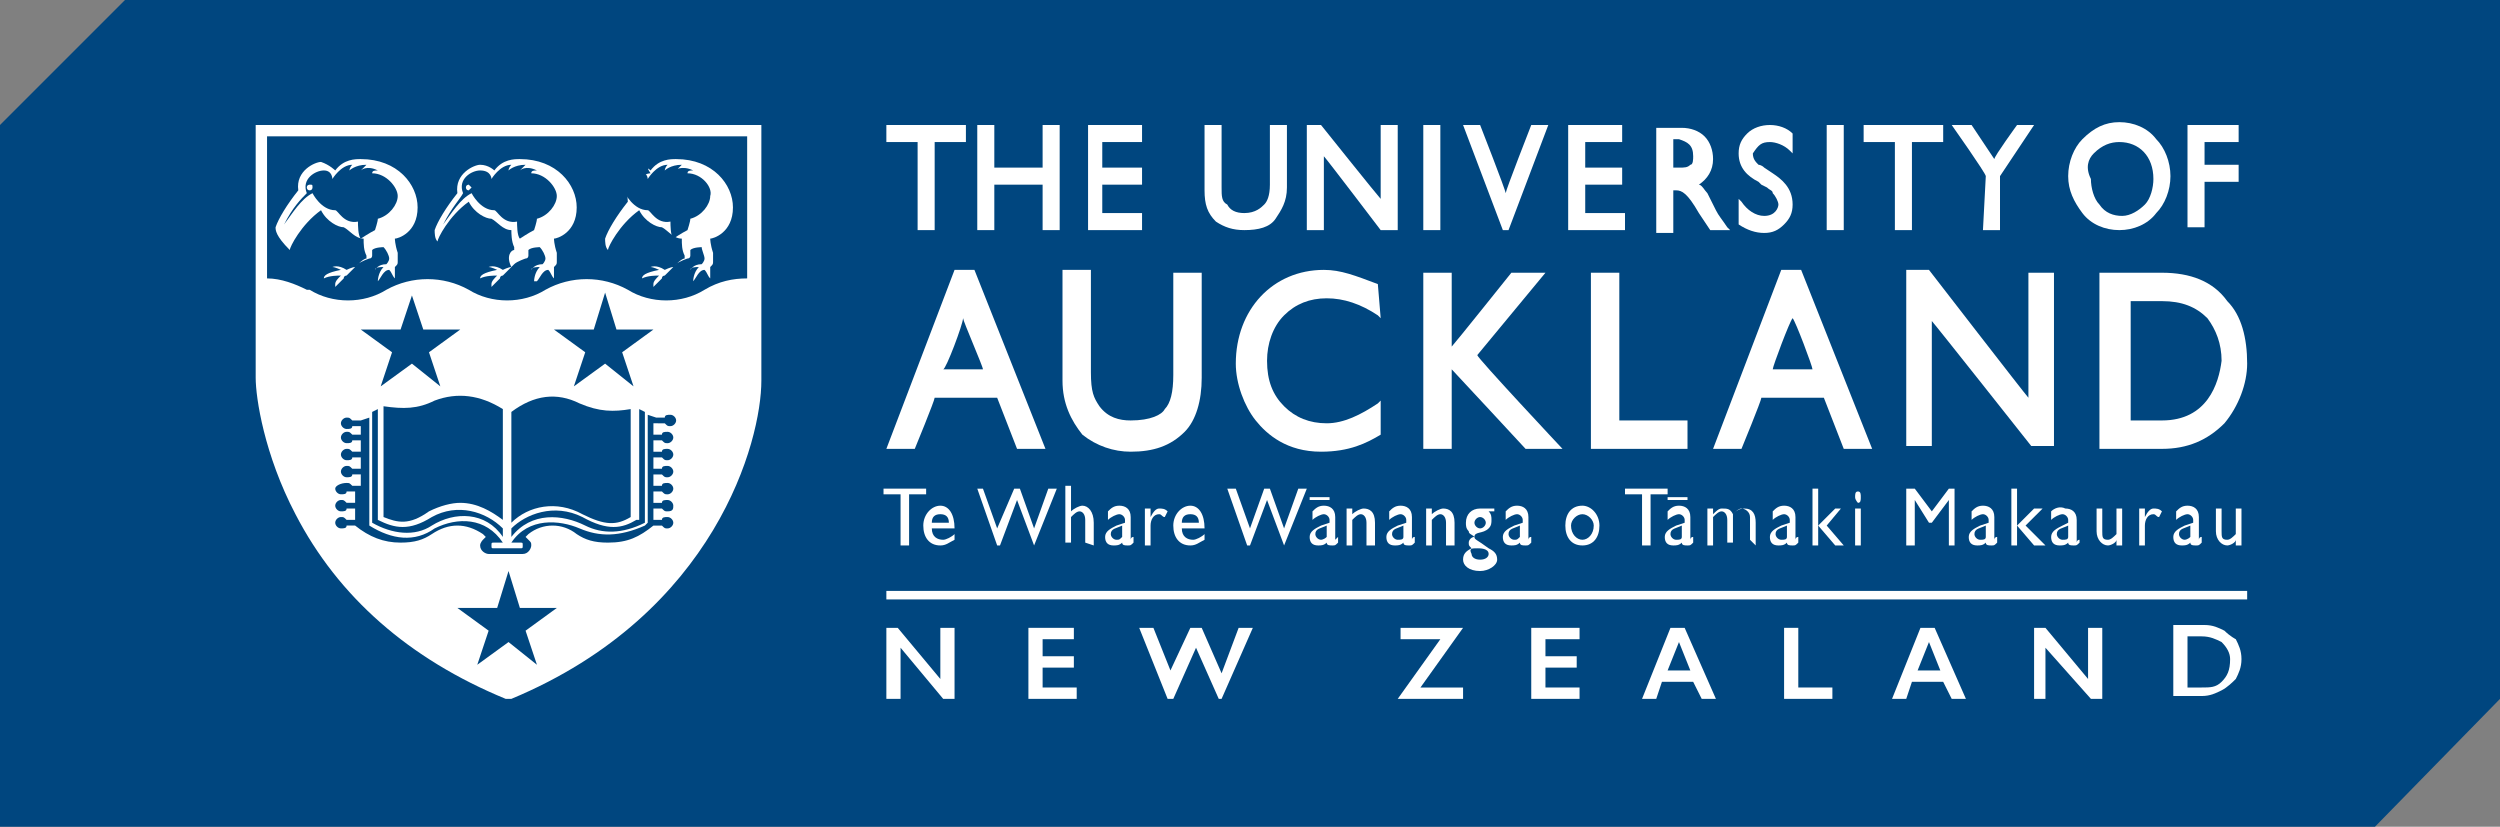 <?xml version="1.0" encoding="utf-8"?>
<!-- Generator: Adobe Illustrator 19.0.0, SVG Export Plug-In . SVG Version: 6.00 Build 0)  -->
<svg version="1.1" id="Layer_1" xmlns="http://www.w3.org/2000/svg" xmlns:xlink="http://www.w3.org/1999/xlink" x="0px" y="0px"
	 viewBox="0 0 88 29.1" style="enable-background:new 0 0 88 29.1;" xml:space="preserve">
<rect x="0" y="0" width="88" height="29.1" fill="#808080" stroke="none"/>
<style type="text/css">
	.st0{fill:#00467F;}
	.st1{fill:#FFFFFF;}
</style>
<g id="XMLID_107_">
	<polygon id="XMLID_402_" class="st0" points="0,4.4 4.4,0 88,0 88,24.6 83.6,29.1 0,29.1 	"/>
	<polygon id="XMLID_401_" class="st1" points="31.7,19.2 32,19.2 32,17.4 32.6,17.4 32.6,17.2 31.1,17.2 31.1,17.4 31.7,17.4 	"/>
	<path id="XMLID_540_" class="st1" d="M33.1,17.8c-0.3,0-0.6,0.3-0.6,0.7c0,0.4,0.2,0.7,0.6,0.7c0.2,0,0.3-0.1,0.5-0.2v-0.2
		c-0.1,0.1-0.3,0.2-0.4,0.2c-0.2,0-0.4-0.1-0.4-0.4h0.8C33.6,18.1,33.4,17.8,33.1,17.8z M32.8,18.4c0-0.2,0.1-0.3,0.3-0.3
		c0.2,0,0.3,0.1,0.3,0.3H32.8z"/>
	<polygon id="XMLID_398_" class="st1" points="35.9,17.2 35.7,17.2 35.1,18.6 34.6,17.2 34.4,17.2 35.1,19.2 35.2,19.2 35.8,17.6 
		36.4,19.2 36.4,19.2 37.2,17.2 36.9,17.2 36.4,18.6 	"/>
	<path id="XMLID_397_" class="st1" d="M38.5,19.2v-0.8c0-0.4-0.2-0.6-0.4-0.6c-0.1,0-0.3,0.1-0.4,0.2l0,0v-0.9h-0.2v2h0.2v-0.9
		c0.1-0.1,0.2-0.2,0.3-0.2c0.1,0,0.2,0.1,0.2,0.3v0.8L38.5,19.2L38.5,19.2z"/>
	<path id="XMLID_535_" class="st1" d="M39.3,18.5c-0.2,0.1-0.4,0.2-0.4,0.4c0,0.2,0.1,0.3,0.3,0.3c0.1,0,0.2,0,0.3-0.1
		c0,0.1,0.1,0.1,0.2,0.1c0.1,0,0.1,0,0.2-0.1v-0.2c-0.1,0-0.1,0.1-0.1,0.1c0,0,0,0,0-0.1v-0.7c0-0.3-0.2-0.4-0.4-0.4
		c-0.2,0-0.3,0.1-0.4,0.2v0.3c0.1-0.1,0.3-0.2,0.4-0.2c0.1,0,0.2,0.1,0.2,0.2v0.1L39.3,18.5z M39.5,18.9C39.4,19,39.4,19,39.3,19
		c-0.1,0-0.2-0.1-0.2-0.2c0-0.2,0.2-0.2,0.4-0.3L39.5,18.9L39.5,18.9L39.5,18.9z"/>
	<path id="XMLID_394_" class="st1" d="M40.3,17.9v1.3h0.2v-0.7c0-0.2,0.1-0.4,0.3-0.4c0.1,0,0.1,0.1,0.2,0.1l0.1-0.2
		c-0.1-0.1-0.2-0.1-0.3-0.1s-0.2,0.1-0.3,0.3l0,0v-0.3L40.3,17.9L40.3,17.9L40.3,17.9z"/>
	<path id="XMLID_531_" class="st1" d="M41.9,17.8c-0.3,0-0.6,0.3-0.6,0.7c0,0.4,0.2,0.7,0.6,0.7c0.2,0,0.3-0.1,0.5-0.2v-0.2
		C42.3,18.9,42.1,19,42,19c-0.2,0-0.4-0.1-0.4-0.4h0.8C42.4,18.1,42.2,17.8,41.9,17.8z M41.6,18.4c0-0.2,0.1-0.3,0.3-0.3
		c0.2,0,0.3,0.1,0.3,0.3H41.6z"/>
	<polygon id="XMLID_391_" class="st1" points="44.7,17.2 44.5,17.2 44,18.6 43.5,17.2 43.2,17.2 43.9,19.2 44,19.2 44.6,17.6 
		45.2,19.2 45.2,19.2 46,17.2 45.7,17.2 45.2,18.6 	"/>
	<path id="XMLID_527_" class="st1" d="M46.5,18.5c-0.2,0.1-0.4,0.2-0.4,0.4c0,0.2,0.1,0.3,0.3,0.3c0.1,0,0.2,0,0.3-0.1
		c0,0.1,0.1,0.1,0.2,0.1c0.1,0,0.1,0,0.2-0.1v-0.2C47,19,47,19,47,19c0,0,0,0,0-0.1v-0.7c0-0.3-0.2-0.4-0.4-0.4
		c-0.2,0-0.3,0.1-0.4,0.2v0.3c0.1-0.1,0.3-0.2,0.4-0.2c0.1,0,0.2,0.1,0.2,0.2v0.1L46.5,18.5z M46.7,18.9C46.6,19,46.5,19,46.5,19
		c-0.1,0-0.2-0.1-0.2-0.2c0-0.2,0.2-0.2,0.4-0.3L46.7,18.9L46.7,18.9L46.7,18.9z"/>
	<path id="XMLID_388_" class="st1" d="M48.4,19.2v-0.8c0-0.4-0.2-0.5-0.4-0.5c-0.1,0-0.3,0.1-0.4,0.2l0,0v-0.2h-0.2v1.3h0.2v-0.9
		c0.1-0.1,0.2-0.2,0.3-0.2c0.1,0,0.2,0.1,0.2,0.3v0.8L48.4,19.2L48.4,19.2z"/>
	<path id="XMLID_523_" class="st1" d="M49.2,18.5c-0.2,0.1-0.4,0.2-0.4,0.4c0,0.2,0.1,0.3,0.3,0.3c0.1,0,0.2,0,0.3-0.1
		c0,0.1,0.1,0.1,0.2,0.1c0.1,0,0.1,0,0.2-0.1v-0.2c-0.1,0-0.1,0.1-0.1,0.1c0,0,0,0,0-0.1v-0.7c0-0.3-0.2-0.4-0.4-0.4
		c-0.2,0-0.3,0.1-0.4,0.2v0.3c0.1-0.1,0.3-0.2,0.4-0.2c0.1,0,0.2,0.1,0.2,0.2v0.1L49.2,18.5z M49.4,18.9C49.4,19,49.3,19,49.2,19
		c-0.1,0-0.2-0.1-0.2-0.2c0-0.2,0.2-0.2,0.4-0.3L49.4,18.9L49.4,18.9L49.4,18.9z"/>
	<path id="XMLID_385_" class="st1" d="M51.2,19.2v-0.8c0-0.4-0.2-0.5-0.4-0.5c-0.1,0-0.3,0.1-0.4,0.2l0,0v-0.2h-0.2v1.3h0.2v-0.9
		c0.1-0.1,0.2-0.2,0.3-0.2c0.1,0,0.2,0.1,0.2,0.3v0.8L51.2,19.2L51.2,19.2z"/>
	<path id="XMLID_518_" class="st1" d="M52.6,17.9h-0.5c-0.3,0-0.5,0.2-0.5,0.5c0,0.1,0,0.2,0.1,0.3c0,0.1,0.1,0.1,0.2,0.2l0,0
		c-0.1,0-0.2,0.1-0.2,0.2c0,0.1,0,0.1,0.1,0.2c-0.2,0.1-0.3,0.2-0.3,0.4c0,0.2,0.2,0.4,0.6,0.4c0.3,0,0.6-0.2,0.6-0.4
		c0-0.2-0.1-0.3-0.3-0.4C52,19,51.9,19,51.9,18.9c0-0.2,0.3-0.1,0.5-0.3c0.1-0.1,0.1-0.2,0.1-0.3c0-0.1,0-0.2-0.1-0.3h0.2L52.6,17.9
		L52.6,17.9L52.6,17.9z M52,19.3c0.1,0,0.4,0,0.4,0.2c0,0.1-0.1,0.2-0.3,0.2c-0.2,0-0.3-0.1-0.3-0.2C51.7,19.3,51.8,19.3,52,19.3z
		 M52.1,18.6c-0.1,0-0.2-0.1-0.2-0.2c0-0.1,0.1-0.2,0.2-0.2c0.1,0,0.2,0.1,0.2,0.2S52.2,18.6,52.1,18.6z"/>
	<path id="XMLID_515_" class="st1" d="M53.3,18.5c-0.2,0.1-0.4,0.2-0.4,0.4c0,0.2,0.1,0.3,0.3,0.3c0.1,0,0.2,0,0.3-0.1
		c0,0.1,0.1,0.1,0.2,0.1c0.1,0,0.1,0,0.2-0.1v-0.2c-0.1,0-0.1,0.1-0.1,0.1c0,0,0,0,0-0.1v-0.7c0-0.3-0.2-0.4-0.4-0.4
		c-0.2,0-0.3,0.1-0.4,0.2v0.3c0.1-0.1,0.3-0.2,0.4-0.2c0.1,0,0.2,0.1,0.2,0.2v0.1L53.3,18.5z M53.5,18.9C53.4,19,53.4,19,53.3,19
		c-0.1,0-0.2-0.1-0.2-0.2c0-0.2,0.2-0.2,0.4-0.3L53.5,18.9L53.5,18.9L53.5,18.9z"/>
	<path id="XMLID_512_" class="st1" d="M55.7,19.2c0.4,0,0.6-0.3,0.6-0.7c0-0.4-0.3-0.7-0.6-0.7c-0.4,0-0.6,0.3-0.6,0.7
		C55.1,18.9,55.3,19.2,55.7,19.2z M55.7,18.1c0.2,0,0.4,0.2,0.4,0.4c0,0.3-0.2,0.5-0.4,0.5s-0.4-0.2-0.4-0.5
		C55.3,18.3,55.5,18.1,55.7,18.1z"/>
	<polygon id="XMLID_377_" class="st1" points="58.1,19.2 58.1,17.4 58.7,17.4 58.7,17.2 57.2,17.2 57.2,17.4 57.8,17.4 57.8,19.2 	
		"/>
	<path id="XMLID_508_" class="st1" d="M59,18.5c-0.2,0.1-0.4,0.2-0.4,0.4c0,0.2,0.1,0.3,0.3,0.3c0.1,0,0.2,0,0.3-0.1
		c0,0.1,0.1,0.1,0.2,0.1c0.1,0,0.1,0,0.2-0.1v-0.2c-0.1,0-0.1,0.1-0.1,0.1c0,0,0,0,0-0.1v-0.7c0-0.3-0.2-0.4-0.4-0.4
		c-0.2,0-0.3,0.1-0.4,0.2v0.3c0.1-0.1,0.3-0.2,0.4-0.2c0.1,0,0.2,0.1,0.2,0.2v0.1L59,18.5z M59.2,18.9C59.2,19,59.1,19,59,19
		c-0.1,0-0.2-0.1-0.2-0.2c0-0.2,0.2-0.2,0.4-0.3L59.2,18.9L59.2,18.9L59.2,18.9z"/>
	<path id="XMLID_374_" class="st1" d="M61.8,19.2v-0.8c0-0.3-0.1-0.5-0.4-0.5c-0.2,0-0.3,0.1-0.4,0.2c-0.1-0.2-0.2-0.2-0.4-0.2
		c-0.1,0-0.2,0.1-0.3,0.2v-0.2h-0.2v1.3h0.2v-1c0.1-0.1,0.2-0.2,0.3-0.2c0.1,0,0.2,0.1,0.2,0.3v0.8h0.2v-1c0.1-0.1,0.2-0.2,0.3-0.2
		c0.1,0,0.3,0.1,0.3,0.3v0.8L61.8,19.2L61.8,19.2z"/>
	<path id="XMLID_504_" class="st1" d="M62.7,18.5c-0.2,0.1-0.4,0.2-0.4,0.4c0,0.2,0.1,0.3,0.3,0.3c0.1,0,0.2,0,0.3-0.1
		c0,0.1,0.1,0.1,0.2,0.1c0.1,0,0.1,0,0.2-0.1v-0.2c-0.1,0-0.1,0.1-0.1,0.1c0,0,0,0,0-0.1v-0.7c0-0.3-0.2-0.4-0.4-0.4
		c-0.2,0-0.3,0.1-0.4,0.2v0.3c0.1-0.1,0.3-0.2,0.4-0.2c0.1,0,0.2,0.1,0.2,0.2v0.1L62.7,18.5z M62.9,18.9C62.9,19,62.8,19,62.7,19
		c-0.1,0-0.2-0.1-0.2-0.2c0-0.2,0.2-0.2,0.4-0.3L62.9,18.9L62.9,18.9L62.9,18.9z"/>
	<polygon id="XMLID_371_" class="st1" points="64.6,17.9 64,18.5 64.6,19.2 64.9,19.2 64.3,18.5 64.8,17.9 	"/>
	<rect id="XMLID_370_" x="63.8" y="17.2" class="st1" width="0.2" height="2"/>
	<path id="XMLID_369_" class="st1" d="M65.4,17.3c-0.1,0-0.1,0.1-0.1,0.2s0.1,0.2,0.1,0.2c0.1,0,0.1-0.1,0.1-0.2
		C65.5,17.4,65.5,17.3,65.4,17.3z"/>
	<rect id="XMLID_368_" x="65.3" y="17.9" class="st1" width="0.2" height="1.3"/>
	<polygon id="XMLID_367_" class="st1" points="68.8,19.2 68.8,17.2 68.6,17.2 68,18 67.4,17.2 67.1,17.2 67.1,19.2 67.4,19.2 
		67.4,17.6 67.4,17.6 67.9,18.4 68,18.4 68.6,17.6 68.6,17.6 68.6,19.2 	"/>
	<path id="XMLID_496_" class="st1" d="M69.7,18.5c-0.2,0.1-0.4,0.2-0.4,0.4c0,0.2,0.1,0.3,0.3,0.3c0.1,0,0.2,0,0.3-0.1
		c0,0.1,0.1,0.1,0.2,0.1c0.1,0,0.1,0,0.2-0.1v-0.2c-0.1,0-0.1,0.1-0.1,0.1c0,0,0,0,0-0.1v-0.7c0-0.3-0.2-0.4-0.4-0.4
		c-0.2,0-0.3,0.1-0.4,0.2v0.3c0.1-0.1,0.3-0.2,0.4-0.2c0.1,0,0.2,0.1,0.2,0.2v0.1L69.7,18.5z M69.9,18.9C69.9,19,69.8,19,69.7,19
		c-0.1,0-0.2-0.1-0.2-0.2c0-0.2,0.2-0.2,0.4-0.3L69.9,18.9L69.9,18.9L69.9,18.9z"/>
	<polygon id="XMLID_364_" class="st1" points="71.6,17.9 71,18.5 71.6,19.2 72,19.2 71.3,18.5 71.9,17.9 	"/>
	<rect id="XMLID_363_" x="70.8" y="17.2" class="st1" width="0.2" height="2"/>
	<path id="XMLID_491_" class="st1" d="M72.2,18v0.3c0.1-0.1,0.3-0.2,0.4-0.2c0.1,0,0.2,0.1,0.2,0.2v0.1l-0.2,0.1
		c-0.2,0.1-0.4,0.2-0.4,0.4c0,0.2,0.1,0.3,0.3,0.3c0.1,0,0.2,0,0.3-0.1c0,0.1,0.1,0.1,0.2,0.1c0.1,0,0.1,0,0.2-0.1V19
		c-0.1,0-0.1,0.1-0.1,0.1c0,0,0,0,0-0.1v-0.7c0-0.3-0.2-0.4-0.4-0.4C72.5,17.8,72.3,17.9,72.2,18z M72.8,18.9
		C72.8,19,72.7,19,72.6,19c-0.1,0-0.2-0.1-0.2-0.2c0-0.2,0.2-0.2,0.4-0.3L72.8,18.9L72.8,18.9L72.8,18.9z"/>
	<path id="XMLID_360_" class="st1" d="M74.7,19.2v-1.3h-0.2v0.9c-0.1,0.1-0.2,0.2-0.3,0.2c-0.2,0-0.2-0.1-0.2-0.3v-0.8h-0.2v0.8
		c0,0.3,0.2,0.5,0.4,0.5c0.1,0,0.3-0.1,0.3-0.2v0.2L74.7,19.2L74.7,19.2L74.7,19.2z"/>
	<path id="XMLID_359_" class="st1" d="M75.3,17.9v1.3h0.2v-0.7c0-0.2,0.1-0.4,0.3-0.4c0.1,0,0.1,0.1,0.2,0.1l0.1-0.2
		c-0.1-0.1-0.2-0.1-0.3-0.1c-0.1,0-0.2,0.1-0.3,0.3l0,0v-0.3L75.3,17.9L75.3,17.9L75.3,17.9z"/>
	<path id="XMLID_486_" class="st1" d="M76.9,18.5c-0.2,0.1-0.4,0.2-0.4,0.4c0,0.2,0.1,0.3,0.3,0.3c0.1,0,0.2,0,0.3-0.1
		c0,0.1,0.1,0.1,0.2,0.1c0.1,0,0.1,0,0.2-0.1v-0.2c-0.1,0-0.1,0.1-0.1,0.1c0,0,0,0,0-0.1v-0.7c0-0.3-0.2-0.4-0.4-0.4
		c-0.2,0-0.3,0.1-0.4,0.2v0.3c0.1-0.1,0.3-0.2,0.4-0.2c0.1,0,0.2,0.1,0.2,0.2v0.1L76.9,18.5z M77.1,18.9C77,19,76.9,19,76.9,19
		c-0.1,0-0.2-0.1-0.2-0.2c0-0.2,0.2-0.2,0.4-0.3L77.1,18.9L77.1,18.9L77.1,18.9z"/>
	<path id="XMLID_356_" class="st1" d="M78.9,19.2v-1.3h-0.2v0.9c-0.1,0.1-0.2,0.2-0.3,0.2c-0.2,0-0.2-0.1-0.2-0.3v-0.8h-0.2v0.8
		c0,0.3,0.2,0.5,0.4,0.5c0.1,0,0.3-0.1,0.3-0.2v0.2L78.9,19.2L78.9,19.2z"/>
	<rect id="XMLID_355_" x="46.1" y="17.5" class="st1" width="0.7" height="0.1"/>
	<rect id="XMLID_354_" x="58.7" y="17.5" class="st1" width="0.7" height="0.1"/>
	<polygon id="XMLID_353_" class="st1" points="40.2,7.5 38.8,7.5 38.8,6.5 40.2,6.5 40.2,5.9 38.8,5.9 38.8,5 40.2,5 40.2,4.4 
		38.3,4.4 38.3,8.1 40.2,8.1 	"/>
	<polygon id="XMLID_352_" class="st1" points="57.1,5 57.1,4.4 55.2,4.4 55.2,8.1 57.2,8.1 57.2,7.5 55.8,7.5 55.8,6.5 57.1,6.5 
		57.1,5.9 55.8,5.9 55.8,5 	"/>
	<polygon id="XMLID_351_" class="st1" points="35,6.5 36.7,6.5 36.7,8.1 37.3,8.1 37.3,4.4 36.7,4.4 36.7,5.9 35,5.9 35,4.4 
		34.4,4.4 34.4,8.1 35,8.1 	"/>
	<path id="XMLID_350_" class="st1" d="M43.8,8.1c0.5,0,0.9-0.1,1.1-0.4c0.2-0.3,0.4-0.6,0.4-1.1V4.4h-0.6v2.1c0,0.4-0.1,0.6-0.2,0.7
		c-0.1,0.1-0.3,0.3-0.7,0.3c-0.3,0-0.5-0.1-0.6-0.3C43,7.1,43,6.9,43,6.6V4.4h-0.6v2.3c0,0.5,0.1,0.8,0.4,1.1
		C43.1,8,43.4,8.1,43.8,8.1z"/>
	<path id="XMLID_349_" class="st1" d="M49.2,8.1V4.4h-0.6c0,0,0,2.5,0,2.6c-0.1-0.1-2.1-2.6-2.1-2.6h-0.5v3.7h0.6c0,0,0-2.5,0-2.6
		c0.1,0.1,2,2.6,2,2.6L49.2,8.1L49.2,8.1z"/>
	<path id="XMLID_348_" class="st1" d="M54.5,4.4h-0.6c0,0-0.9,2.3-0.9,2.4c0-0.1-0.9-2.4-0.9-2.4h-0.6l1.4,3.7h0.2L54.5,4.4z"/>
	<path id="XMLID_474_" class="st1" d="M60.2,8.1h0.7l-0.1-0.1c-0.2-0.3-0.3-0.4-0.4-0.6c-0.1-0.2-0.2-0.4-0.3-0.6
		c-0.1-0.1-0.2-0.3-0.3-0.3c0.3-0.2,0.5-0.5,0.5-0.9c0-0.3-0.1-0.6-0.3-0.8c-0.2-0.2-0.5-0.3-0.8-0.3h-0.9v3.7h0.6c0,0,0-1.5,0-1.5
		c0,0,0.1,0,0.1,0c0.2,0,0.4,0.1,0.8,0.8L60.2,8.1z M59.6,5.5c0,0.1,0,0.3-0.1,0.3c-0.1,0.1-0.2,0.1-0.4,0.1c0,0-0.2,0-0.2,0
		c0,0,0-0.9,0-1c0,0,0.2,0,0.2,0C59.4,5,59.6,5.1,59.6,5.5L59.6,5.5z"/>
	<path id="XMLID_345_" class="st1" d="M62.3,5c0.2,0,0.5,0.1,0.7,0.3l0.1,0.1l0,0V4.7l0,0l0,0c-0.2-0.2-0.5-0.3-0.8-0.3
		c-0.3,0-0.6,0.1-0.8,0.3s-0.3,0.4-0.3,0.7c0,0.5,0.3,0.8,0.7,1l0.1,0.1l0.2,0.1c0.1,0.1,0.2,0.1,0.2,0.2c0.1,0.1,0.2,0.3,0.2,0.4
		s-0.1,0.4-0.5,0.4c-0.3,0-0.6-0.2-0.8-0.5l-0.1-0.1l0,0l0,0.9l0,0c0.3,0.2,0.6,0.3,0.9,0.3c0.3,0,0.5-0.1,0.7-0.3
		c0.2-0.2,0.3-0.4,0.3-0.7c0-0.6-0.4-0.9-0.7-1.1l-0.3-0.2c-0.1-0.1-0.2-0.1-0.2-0.1c-0.1-0.1-0.2-0.2-0.2-0.4C61.9,5.1,62,5,62.3,5
		z"/>
	<path id="XMLID_344_" class="st1" d="M69.8,8.1h0.6V6.2l1.2-1.8H71c0,0-0.8,1.1-0.8,1.2c0,0-0.8-1.2-0.8-1.2h-0.7
		c0,0,1.2,1.7,1.2,1.8L69.8,8.1L69.8,8.1z"/>
	<rect id="XMLID_343_" x="50.1" y="4.4" class="st1" width="0.6" height="3.7"/>
	<rect id="XMLID_342_" x="64.3" y="4.4" class="st1" width="0.6" height="3.7"/>
	<polygon id="XMLID_341_" class="st1" points="32.3,8.1 32.9,8.1 32.9,5 34,5 34,4.4 31.2,4.4 31.2,5 32.3,5 	"/>
	<polygon id="XMLID_340_" class="st1" points="66.7,8.1 67.3,8.1 67.3,5 68.4,5 68.4,4.4 65.6,4.4 65.6,5 66.7,5 	"/>
	<polygon id="XMLID_339_" class="st1" points="77.6,6.4 78.8,6.4 78.8,5.8 77.6,5.8 77.6,5 78.8,5 78.8,4.4 77,4.4 77,8 77.6,8 	"/>
	<path id="XMLID_464_" class="st1" d="M74.6,8.1c0.5,0,1-0.2,1.3-0.6c0.3-0.3,0.5-0.8,0.5-1.3s-0.2-1-0.5-1.3
		c-0.3-0.4-0.8-0.6-1.3-0.6c-0.5,0-0.9,0.2-1.3,0.6c-0.3,0.3-0.5,0.8-0.5,1.3s0.2,0.9,0.5,1.3C73.6,7.9,74.1,8.1,74.6,8.1z
		 M73.7,5.4C74,5.1,74.3,5,74.6,5c0.7,0,1.2,0.5,1.2,1.3c0,0.3-0.1,0.7-0.3,0.9c-0.2,0.2-0.5,0.4-0.8,0.4c-0.3,0-0.6-0.1-0.8-0.4
		c-0.2-0.2-0.3-0.6-0.3-0.9C73.4,5.9,73.5,5.6,73.7,5.4z"/>
	<path id="XMLID_461_" class="st1" d="M63.4,9.5h-0.7l-2.4,6.3h1c0,0,0.7-1.7,0.7-1.8c0,0,2.1,0,2.2,0c0,0,0.7,1.8,0.7,1.8h1
		L63.4,9.5z M62.4,13c0-0.1,0.6-1.7,0.7-1.8c0.1,0.1,0.7,1.7,0.7,1.8C63.7,13,62.5,13,62.4,13z"/>
	<polygon id="XMLID_334_" class="st1" points="59.4,14.8 57,14.8 57,9.6 56,9.6 56,15.8 59.4,15.8 	"/>
	<path id="XMLID_457_" class="st1" d="M32.9,14c0,0,2.1,0,2.2,0c0,0,0.7,1.8,0.7,1.8h1l-2.5-6.3h-0.7l-2.4,6.3h1
		C32.2,15.8,32.9,14.1,32.9,14z M33.9,11.2c0,0.1,0.7,1.7,0.7,1.8c-0.1,0-1.3,0-1.4,0C33.3,13,33.9,11.4,33.9,11.2z"/>
	<path id="XMLID_194_" class="st1" d="M48.6,15.3v-1.2l0,0l-0.1,0.1c-0.6,0.4-1.2,0.7-1.8,0.7c-0.6,0-1.1-0.2-1.5-0.6
		c-0.4-0.4-0.6-0.9-0.6-1.6c0-0.6,0.2-1.2,0.6-1.6c0.4-0.4,0.9-0.6,1.5-0.6c0.6,0,1.2,0.2,1.8,0.6l0.1,0.1l0,0L48.5,10h0
		c-0.8-0.3-1.3-0.5-1.9-0.5c-1.8,0-3.1,1.4-3.1,3.3c0,0.7,0.3,1.5,0.7,2c0.4,0.5,1.1,1.1,2.3,1.1C47.5,15.9,48.1,15.6,48.6,15.3
		L48.6,15.3z"/>
	<path id="XMLID_193_" class="st1" d="M52,12.5c0,0,2.4-2.9,2.4-2.9h-1.2c0,0-2,2.5-2.1,2.6c0-0.1,0-2.6,0-2.6h-1v6.2h1
		c0,0,0-2.7,0-2.8c0.1,0.1,2.6,2.8,2.6,2.8H55C55,15.8,52,12.6,52,12.5z"/>
	<path id="XMLID_452_" class="st1" d="M78.4,10.6c-0.5-0.7-1.3-1-2.3-1h-2.2v6.2h2.2c0.9,0,1.6-0.3,2.2-0.9c0.5-0.6,0.8-1.4,0.8-2.1
		C79.1,11.9,78.9,11.1,78.4,10.6z M76.1,14.8c0,0-1.1,0-1.1,0c0-0.1,0-4.2,0-4.2c0.1,0,1.1,0,1.1,0c0.7,0,1.2,0.2,1.6,0.6
		c0.3,0.4,0.5,0.9,0.5,1.5C78.1,13.5,77.7,14.8,76.1,14.8z"/>
	<path id="XMLID_185_" class="st1" d="M39.8,15.9c0.8,0,1.4-0.2,1.9-0.7c0.4-0.4,0.6-1.1,0.6-1.9V9.6h-1v3.6c0,0.6-0.1,1-0.3,1.2
		c-0.1,0.2-0.5,0.4-1.2,0.4c-0.4,0-0.8-0.1-1.1-0.5c-0.2-0.3-0.3-0.5-0.3-1.2V9.5h-1v3.9c0,0.8,0.3,1.4,0.7,1.9
		C38.6,15.7,39.2,15.9,39.8,15.9z"/>
	<path id="XMLID_184_" class="st1" d="M71.4,14c-0.1-0.1-3.5-4.5-3.5-4.5h-0.8v6.2H68c0,0,0-4.3,0-4.4c0.1,0.1,3.5,4.4,3.5,4.4h0.8
		V9.6h-0.9C71.4,9.6,71.4,13.9,71.4,14z"/>
	<polygon id="XMLID_183_" class="st1" points="33.1,23.9 31.6,22.1 31.2,22.1 31.2,24.6 31.7,24.6 31.7,22.8 33.2,24.6 33.6,24.6 
		33.6,22.1 33.1,22.1 	"/>
	<polygon id="XMLID_181_" class="st1" points="36.7,23.5 37.8,23.5 37.8,23.1 36.7,23.1 36.7,22.5 37.8,22.5 37.8,22.1 36.2,22.1 
		36.2,24.6 37.9,24.6 37.9,24.2 36.7,24.2 	"/>
	<polygon id="XMLID_177_" class="st1" points="43,23.7 42.3,22.1 41.9,22.1 41.2,23.6 40.6,22.1 40.1,22.1 41.1,24.6 41.3,24.6 
		42.1,22.8 42.9,24.6 43,24.6 44.1,22.1 43.6,22.1 	"/>
	<polygon id="XMLID_176_" class="st1" points="51.5,22.1 49.3,22.1 49.3,22.5 50.7,22.5 49.2,24.6 51.5,24.6 51.5,24.2 50,24.2 	"/>
	<polygon id="XMLID_175_" class="st1" points="54.4,23.5 55.5,23.5 55.5,23.1 54.4,23.1 54.4,22.5 55.6,22.5 55.6,22.1 53.9,22.1 
		53.9,24.6 55.6,24.6 55.6,24.2 54.4,24.2 	"/>
	<path id="XMLID_442_" class="st1" d="M58.8,22.1l-1,2.5h0.5l0.2-0.6h1.1l0.3,0.6h0.5l-1.1-2.5H58.8z M58.7,23.6l0.4-1l0.4,1H58.7z"
		/>
	<polygon id="XMLID_168_" class="st1" points="63.3,22.1 62.8,22.1 62.8,24.6 64.5,24.6 64.5,24.2 63.3,24.2 	"/>
	<path id="XMLID_438_" class="st1" d="M67.6,22.1l-1,2.5h0.5l0.2-0.6h1.1l0.3,0.6h0.5l-1.1-2.5H67.6z M67.5,23.6l0.4-1l0.4,1H67.5z"
		/>
	<polygon id="XMLID_161_" class="st1" points="73.5,23.9 72,22.1 71.6,22.1 71.6,24.6 72,24.6 72,22.8 73.6,24.6 74,24.6 74,22.1 
		73.5,22.1 	"/>
	<path id="XMLID_434_" class="st1" d="M78.3,22.2c-0.2-0.1-0.4-0.2-0.7-0.2h-1.1v2.5h1c0.3,0,0.5-0.1,0.7-0.2
		c0.2-0.1,0.4-0.3,0.5-0.4c0.1-0.2,0.2-0.4,0.2-0.7s-0.1-0.5-0.2-0.7C78.7,22.5,78.5,22.4,78.3,22.2z M78.2,24
		c-0.2,0.2-0.4,0.2-0.7,0.2H77v-1.8h0.5c0.3,0,0.5,0.1,0.7,0.2c0.2,0.2,0.3,0.4,0.3,0.6C78.5,23.6,78.4,23.8,78.2,24z"/>
	<rect id="XMLID_157_" x="31.2" y="20.8" class="st1" width="47.9" height="0.3"/>
	<g id="XMLID_108_">
		<path id="XMLID_152_" class="st1" d="M9.4,9.7L9.4,9.7c0.5,0,1,0.1,1.4,0.4l0,0l0.1,0c0.8,0.5,1.9,0.5,2.7,0l0,0l0,0
			c0.9-0.5,2-0.5,2.9,0l0,0c0.8,0.5,1.9,0.5,2.7,0l0,0c0.9-0.5,2-0.5,2.9,0c0.8,0.5,1.9,0.5,2.7,0c0.4-0.3,0.9-0.4,1.5-0.4V4.8H9.4
			V9.7z"/>
		<path id="XMLID_151_" class="st1" d="M17.8,19.2c0-0.1-0.1-0.1-0.1-0.1h-0.3c-0.1,0-0.1,0-0.1,0.1c0,0.1,0,0.1,0.1,0.1h0.9
			c0.1,0,0.1,0,0.1-0.1c0-0.1,0-0.1-0.1-0.1H18c0,0-0.1,0.1-0.1,0.1H17.8z"/>
		<path id="XMLID_150_" class="st1" d="M17.7,19.1c0,0,0.1,0.1,0.1,0.1h0.2c0-0.1,0.1-0.1,0.1-0.1H18v-0.2c0,0-0.1,0.1-0.1,0.1
			c0,0-0.1-0.1-0.1-0.1L17.7,19.1L17.7,19.1z"/>
		<polygon id="XMLID_149_" class="st1" points="14.9,11.6 14.5,10.3 14.1,11.6 12.7,11.6 13.8,12.4 13.4,13.6 14.5,12.8 15.5,13.6 
			15.1,12.4 16.2,11.6 		"/>
		<polygon id="XMLID_145_" class="st1" points="21.7,11.6 21.3,10.3 20.9,11.6 19.5,11.6 20.6,12.4 20.2,13.6 21.3,12.8 22.3,13.6 
			21.9,12.4 23,11.6 		"/>
		<polygon id="XMLID_144_" class="st1" points="18.2,21.4 17.9,20.1 17.5,21.4 16.1,21.4 17.2,22.2 16.8,23.4 17.9,22.6 18.9,23.4 
			18.5,22.2 19.6,21.4 		"/>
		<path id="XMLID_143_" class="st1" d="M9,4.4v8.9c0,0.7,0.3,2.7,1.4,4.8c1.5,2.9,4,5.1,7.4,6.5l0.1,0l0.1,0c7.2-3,8.8-9.1,8.8-11.2
			V4.4H9z"/>
		<path id="XMLID_139_" class="st0" d="M18.6,18.8l-0.1,0.1l0.1,0.1c0.1,0.1,0.1,0.1,0.1,0.2c0,0.1-0.1,0.3-0.3,0.3h-1.2
			c-0.1,0-0.3-0.1-0.3-0.3c0-0.1,0.1-0.2,0.1-0.2l0.1-0.1l-0.1-0.1c-0.3-0.2-0.6-0.3-0.9-0.3c-0.3,0-0.6,0.1-0.9,0.3
			c-0.3,0.2-0.6,0.3-1.1,0.3c-0.6,0-1.1-0.2-1.6-0.6l0,0h-0.3l0,0c0,0.1-0.1,0.1-0.2,0.1c-0.1,0-0.2-0.1-0.2-0.2s0.1-0.2,0.2-0.2
			c0.1,0,0.1,0,0.2,0.1l0,0h0.3v-0.4h-0.3l0,0c0,0.1-0.1,0.1-0.2,0.1c-0.1,0-0.2-0.1-0.2-0.2s0.1-0.2,0.2-0.2c0.1,0,0.1,0,0.2,0.1
			l0,0h0.3v-0.4h-0.3l0,0c0,0.1-0.1,0.1-0.2,0.1c-0.1,0-0.2-0.1-0.2-0.2S12,17,12.2,17c0.1,0,0.1,0,0.2,0.1l0,0h0.3v-0.4h-0.3l0,0
			c0,0.1-0.1,0.1-0.2,0.1c-0.1,0-0.2-0.1-0.2-0.2c0-0.1,0.1-0.2,0.2-0.2c0.1,0,0.1,0,0.2,0.1l0,0h0.3v-0.4h-0.3l0,0
			c0,0.1-0.1,0.1-0.2,0.1c-0.1,0-0.2-0.1-0.2-0.2s0.1-0.2,0.2-0.2c0.1,0,0.1,0,0.2,0.1l0,0h0.3v-0.4h-0.3l0,0c0,0.1-0.1,0.1-0.2,0.1
			c-0.1,0-0.2-0.1-0.2-0.2s0.1-0.2,0.2-0.2c0.1,0,0.1,0,0.2,0.1l0,0h0.3V15h-0.3l0,0c0,0.1-0.1,0.1-0.2,0.1c-0.1,0-0.2-0.1-0.2-0.2
			c0-0.1,0.1-0.2,0.2-0.2c0.1,0,0.1,0,0.2,0.1l0,0h0.3l0.3-0.1v3.7l0,0.1c0.8,0.5,1.6,0.6,2.3,0.1c0.8-0.4,1.8-0.4,2.4,0.5h-0.3
			c-0.1,0-0.1,0-0.1,0.1c0,0.1,0,0.1,0.1,0.1h0.9c0.1,0,0.1,0,0.1-0.1c0-0.1,0-0.1-0.1-0.1H18c0.6-0.9,1.7-0.8,2.4-0.5
			c0.7,0.3,1.4,0.3,2.3-0.1l0.1-0.1v-3.8l0.3,0.1h0.3l0,0c0-0.1,0.1-0.1,0.2-0.1c0.1,0,0.2,0.1,0.2,0.2c0,0.1-0.1,0.2-0.2,0.2
			c-0.1,0-0.1,0-0.2-0.1l0,0H23v0.4h0.3l0,0c0-0.1,0.1-0.1,0.2-0.1c0.1,0,0.2,0.1,0.2,0.2c0,0.1-0.1,0.2-0.2,0.2
			c-0.1,0-0.1,0-0.2-0.1l0,0H23v0.4h0.3l0,0c0-0.1,0.1-0.1,0.2-0.1c0.1,0,0.2,0.1,0.2,0.2s-0.1,0.2-0.2,0.2c-0.1,0-0.1,0-0.2-0.1
			l0,0H23v0.4h0.3l0,0c0-0.1,0.1-0.1,0.2-0.1c0.1,0,0.2,0.1,0.2,0.2c0,0.1-0.1,0.2-0.2,0.2c-0.1,0-0.1,0-0.2-0.1l0,0H23v0.4h0.3l0,0
			c0-0.1,0.1-0.1,0.2-0.1c0.1,0,0.2,0.1,0.2,0.2s-0.1,0.2-0.2,0.2c-0.1,0-0.1,0-0.2-0.1l0,0H23v0.4h0.3l0,0c0-0.1,0.1-0.1,0.2-0.1
			c0.1,0,0.2,0.1,0.2,0.2S23.7,18,23.5,18c-0.1,0-0.1,0-0.2-0.1l0,0H23v0.4h0.3l0,0c0-0.1,0.1-0.1,0.2-0.1c0.1,0,0.2,0.1,0.2,0.2
			c0,0.1-0.1,0.2-0.2,0.2c-0.1,0-0.1,0-0.2-0.1l0,0h-0.3l0,0c-0.5,0.4-0.9,0.6-1.6,0.6c-0.5,0-0.8-0.1-1.1-0.3
			C19.8,18.4,19.1,18.4,18.6,18.8z"/>
		<path id="XMLID_138_" class="st0" d="M13.3,18.3c0.6,0.3,1.1,0.4,1.9-0.1c0.9-0.5,1.9-0.2,2.5,0.4v0.3C17.1,18,16,18,15.2,18.5
			c-0.6,0.4-1.4,0.3-2.1-0.1v-3.9l0.2-0.1L13.3,18.3L13.3,18.3z"/>
		<path id="XMLID_137_" class="st0" d="M13.5,18.2v-3.9l0,0c0.7,0.1,1.2,0.1,1.8-0.2c0.8-0.3,1.6-0.2,2.4,0.3v3.9
			c-0.4-0.3-0.9-0.6-1.5-0.6c-0.3,0-0.7,0.1-1.1,0.3C14.4,18.5,14,18.4,13.5,18.2z"/>
		<path id="XMLID_135_" class="st0" d="M20.5,18.2c0.9,0.5,1.4,0.4,1.9,0.1l0.1,0v-3.9l0.2,0.1v3.9c-0.8,0.4-1.5,0.4-2.1,0.1
			c-0.8-0.4-1.9-0.5-2.6,0.4v-0.3C18.5,18.1,19.5,17.7,20.5,18.2z"/>
		<path id="XMLID_131_" class="st0" d="M18,18.4v-3.9c0.8-0.6,1.6-0.7,2.4-0.3c0.7,0.3,1.2,0.3,1.8,0.2l0,0v3.8
			c-0.5,0.3-0.9,0.3-1.7-0.1C19.6,17.6,18.6,17.8,18,18.4z"/>
		<polygon id="XMLID_130_" class="st0" points="22.3,13.6 21.3,12.8 20.2,13.6 20.6,12.4 19.5,11.6 20.9,11.6 21.3,10.3 21.7,11.6 
			23,11.6 21.9,12.4 		"/>
		<polygon id="XMLID_129_" class="st0" points="15.5,13.6 14.5,12.8 13.4,13.6 13.8,12.4 12.7,11.6 14.1,11.6 14.5,10.4 14.9,11.6 
			16.2,11.6 15.1,12.4 		"/>
		<polygon id="XMLID_125_" class="st0" points="16.8,23.4 17.2,22.2 16.1,21.4 17.5,21.4 17.9,20.1 18.3,21.4 19.6,21.4 18.5,22.2 
			18.9,23.4 17.9,22.6 		"/>
		<path id="XMLID_124_" class="st0" d="M26.3,9.8c-0.5,0-1,0.1-1.5,0.4c-0.8,0.5-1.9,0.5-2.7,0c-0.9-0.5-2-0.5-2.9,0l0,0
			c-0.8,0.5-1.9,0.5-2.7,0l0,0c-0.9-0.5-2-0.5-2.9,0l0,0l0,0c-0.8,0.5-1.9,0.5-2.7,0l-0.1,0l0,0c-0.4-0.2-0.9-0.4-1.4-0.4l0,0V4.8
			h16.9L26.3,9.8L26.3,9.8z"/>
		<path id="XMLID_123_" class="st1" d="M11.8,6c0.3-0.4,0.7-0.4,0.9-0.4c1.3,0,2,0.9,2,1.7c0,0.9-0.7,1.1-0.8,1.1c0,0,0,0.2,0.1,0.5
			c0,0,0,0,0,0.1c0,0,0,0.1,0,0.1c0,0,0,0,0,0.1c0,0.1,0,0.1-0.1,0.2c0,0.1,0,0.3,0,0.4c0,0,0,0,0,0c-0.1-0.1-0.1-0.2-0.2-0.3
			c-0.2,0-0.3,0.3-0.4,0.4c0,0,0,0,0,0c0,0,0-0.3,0.2-0.5c-0.1,0-0.3,0-0.3,0.1c0,0,0,0,0,0c0,0,0.1-0.2,0.4-0.2
			c0,0,0.1-0.1,0.1-0.2c0-0.1-0.1-0.3-0.2-0.4c0,0-0.3,0-0.4,0.1c0,0,0,0,0,0.1s0,0.1,0,0.1c0,0,0,0.1-0.1,0.1c0,0-0.3,0.1-0.4,0.2
			c0,0-0.1,0.1-0.2,0.2c0,0-0.1,0.1-0.2,0.2c0,0-0.1,0-0.1,0.1c0,0-0.1,0.1-0.1,0.1c0,0-0.1,0.1-0.2,0.2c0,0,0,0,0,0
			c0-0.1,0-0.1,0-0.1c0-0.1,0.1-0.2,0.2-0.3c0,0,0,0,0,0c-0.1,0-0.4,0-0.6,0.1c0,0,0,0,0,0c0-0.1,0.1-0.2,0.6-0.3
			c0,0-0.2-0.1-0.3-0.1c0,0,0,0,0,0c0,0,0.2-0.1,0.5,0.1c0,0,0.2-0.1,0.3-0.1c0.1-0.1,0.3-0.3,0.4-0.3c0,0,0-0.1,0-0.1h0
			c-0.1-0.2-0.1-0.4-0.1-0.6c-0.3,0-0.5-0.3-0.7-0.4c-0.2,0-0.6-0.2-0.8-0.6c-0.7,0.5-1.1,1.3-1.1,1.4c0,0,0,0,0,0
			C9.7,8.3,9.7,8.1,9.7,8c0.1-0.3,0.4-0.8,0.8-1.3c-0.1-0.7,0.6-1,0.8-1C11.6,5.8,11.8,6,11.8,6L11.8,6z"/>
		<path id="XMLID_413_" class="st0" d="M13.1,6.1C13.1,6.1,13.1,6.1,13.1,6.1c0-0.1,0.1-0.1,0.2-0.1c-0.4-0.2-0.6,0-0.6,0v0
			c0,0,0.1-0.1,0.2-0.2c-0.4,0-0.6,0.2-0.6,0.2v0c0,0,0-0.1,0.1-0.2c-0.4,0-0.7,0.5-0.7,0.5S11.7,6,11.4,6c-0.3,0-0.8,0.3-0.6,0.8
			C10.6,7,10.3,7.3,10,7.9c0,0,0,0,0,0c0.3-0.4,0.6-0.9,1-1.1c0,0,0.3,0.6,0.8,0.6c0.1,0,0.3,0.5,0.8,0.4c0,0.1,0,0.5,0.1,0.6l0,0
			c0,0,0,0,0,0c0,0,0.3-0.2,0.5-0.3c0,0,0.1-0.3,0.1-0.4c0.4-0.1,0.7-0.5,0.7-0.8C14,6.6,13.6,6.1,13.1,6.1z M10.9,6.7
			c-0.1,0-0.1-0.1-0.1-0.1c0-0.1,0.1-0.1,0.1-0.1C11,6.5,11,6.5,11,6.6C11,6.6,11,6.7,10.9,6.7z"/>
		<path id="XMLID_116_" class="st1" d="M17.4,6c0.3-0.4,0.7-0.4,0.9-0.4c1.3,0,2,0.9,2,1.7c0,0.9-0.7,1.1-0.8,1.1c0,0,0,0.2,0.1,0.5
			c0,0,0,0,0,0.1c0,0,0,0.1,0,0.1c0,0,0,0,0,0.1c0,0.1,0,0.1-0.1,0.2c0,0.1,0,0.3,0,0.4c0,0,0,0,0,0c-0.1-0.1-0.1-0.2-0.2-0.3
			c-0.2,0-0.3,0.3-0.4,0.4c0,0,0,0-0.1,0c0,0,0-0.3,0.2-0.5c-0.1,0-0.3,0-0.3,0.1c0,0,0,0,0,0c0,0,0.1-0.2,0.4-0.2
			c0,0,0.1-0.1,0.1-0.2c0-0.1-0.1-0.3-0.2-0.4c0,0-0.3,0-0.4,0.1c0,0,0,0,0,0.1s0,0.1,0,0.1c0,0,0,0.1-0.1,0.1c0,0-0.3,0.1-0.4,0.2
			c0,0-0.1,0.1-0.2,0.2c0,0-0.1,0.1-0.2,0.2c0,0-0.1,0-0.1,0.1c0,0-0.1,0.1-0.1,0.1c0,0-0.1,0.1-0.2,0.2c0,0,0,0,0,0
			c0-0.1,0-0.1,0-0.1c0-0.1,0.1-0.2,0.2-0.3c0,0,0,0,0,0c-0.1,0-0.4,0-0.6,0.1c0,0,0,0,0,0c0-0.1,0.1-0.2,0.6-0.3
			c0,0-0.2-0.1-0.3-0.1c0,0,0,0,0,0c0,0,0.2-0.1,0.5,0.1c0,0,0.2-0.1,0.3-0.1C17.8,9,18,8.8,18.1,8.8c0,0,0-0.1,0-0.1h0
			C18,8.5,18,8.2,18,8.1c-0.3,0-0.5-0.3-0.7-0.4c-0.2,0-0.6-0.2-0.8-0.6c-0.7,0.5-1.1,1.3-1.1,1.4c0,0,0,0,0,0
			c-0.1-0.1-0.1-0.3-0.1-0.4c0.1-0.3,0.4-0.8,0.8-1.3c-0.1-0.7,0.6-1,0.8-1C17.2,5.8,17.4,6,17.4,6L17.4,6z"/>
		<path id="XMLID_409_" class="st0" d="M18.7,6.1C18.7,6.1,18.7,6.1,18.7,6.1c0-0.1,0.1-0.1,0.2-0.1c-0.4-0.2-0.6,0-0.6,0v0
			c0,0,0.1-0.1,0.2-0.2c-0.4,0-0.6,0.2-0.6,0.2v0c0,0,0-0.1,0.1-0.2c-0.4,0-0.7,0.5-0.7,0.5S17.3,6,16.9,6c-0.3,0-0.8,0.3-0.6,0.8
			c-0.1,0.2-0.4,0.5-0.7,1.1c0,0,0,0,0,0c0.3-0.4,0.6-0.9,1-1.1c0,0,0.3,0.6,0.8,0.6c0.1,0,0.3,0.5,0.8,0.4c0,0.1,0,0.5,0.1,0.6l0,0
			c0,0,0,0,0,0c0,0,0.3-0.2,0.5-0.3c0,0,0.1-0.3,0.1-0.4c0.4-0.1,0.7-0.5,0.7-0.8C19.6,6.6,19.2,6.1,18.7,6.1z M16.5,6.7
			c-0.1,0-0.1-0.1-0.1-0.1c0-0.1,0.1-0.1,0.1-0.1s0.1,0.1,0.1,0.1C16.6,6.6,16.5,6.7,16.5,6.7z"/>
		<path id="XMLID_109_" class="st1" d="M22.9,6c0.3-0.4,0.7-0.4,0.9-0.4c1.3,0,2,0.9,2,1.7c0,0.9-0.7,1.1-0.8,1.1c0,0,0,0.2,0.1,0.5
			c0,0,0,0,0,0.1c0,0,0,0.1,0,0.1c0,0,0,0,0,0.1c0,0.1,0,0.1-0.1,0.2c0,0.1,0,0.3,0,0.4c0,0,0,0,0,0c-0.1-0.1-0.1-0.2-0.2-0.3
			c-0.2,0-0.3,0.3-0.4,0.4c0,0,0,0,0,0c0,0,0-0.3,0.2-0.5c-0.1,0-0.3,0-0.3,0.1c0,0,0,0,0,0c0,0,0.1-0.2,0.4-0.2
			c0,0,0.1-0.1,0.1-0.2c0-0.1-0.1-0.3-0.1-0.4c0,0-0.3,0-0.4,0.1c0,0,0,0,0,0.1s0,0.1,0,0.1c0,0,0,0.1-0.1,0.1c0,0-0.3,0.1-0.4,0.2
			c0,0-0.1,0.1-0.2,0.2c0,0-0.1,0.1-0.2,0.2c0,0-0.1,0-0.1,0.1c0,0-0.1,0.1-0.1,0.1c0,0-0.1,0.1-0.2,0.2c0,0,0,0,0,0
			c0-0.1,0-0.1,0-0.1c0-0.1,0.1-0.2,0.2-0.3c0,0,0,0,0,0c-0.1,0-0.4,0-0.6,0.1c0,0,0,0,0,0c0-0.1,0.1-0.2,0.6-0.3
			c0,0-0.2-0.1-0.3-0.1c0,0,0,0,0,0c0,0,0.2-0.1,0.5,0.1c0,0,0.2-0.1,0.3-0.1c0.1-0.1,0.3-0.3,0.4-0.3c0,0,0-0.1,0-0.1h0
			c-0.1-0.2-0.1-0.4-0.1-0.6c-0.3,0-0.5-0.3-0.7-0.4c-0.2,0-0.6-0.2-0.8-0.6c-0.7,0.5-1.1,1.3-1.1,1.4c0,0,0,0,0,0
			c-0.1-0.1-0.1-0.3-0.1-0.4c0.1-0.3,0.4-0.8,0.8-1.3c-0.1-0.7,0.6-1,0.8-1C22.7,5.8,22.9,6,22.9,6L22.9,6z"/>
		<path id="XMLID_403_" class="st0" d="M24.2,6.1C24.2,6.1,24.2,6.1,24.2,6.1c0-0.1,0.1-0.1,0.2-0.1c-0.4-0.2-0.7,0-0.6,0v0
			c0,0,0.1-0.1,0.2-0.2c-0.4,0-0.6,0.2-0.6,0.2v0c0,0,0-0.1,0.1-0.2c-0.4,0-0.7,0.5-0.7,0.5S22.8,6,22.4,6c-0.3,0-0.8,0.3-0.6,0.8
			c-0.1,0.2-0.5,0.5-0.8,1.1c0,0,0,0,0,0c0.3-0.4,0.6-0.9,1-1.1c0,0,0.3,0.6,0.8,0.6c0.1,0,0.3,0.5,0.8,0.4c0,0.1,0,0.5,0.1,0.6l0,0
			c0,0,0,0,0,0c0,0,0.3-0.2,0.5-0.3c0,0,0.1-0.3,0.1-0.4c0.4-0.1,0.7-0.5,0.7-0.8C25.1,6.6,24.7,6.1,24.2,6.1z M22,6.7
			c-0.1,0-0.1-0.1-0.1-0.1c0-0.1,0.1-0.1,0.1-0.1c0.1,0,0.1,0.1,0.1,0.1C22.1,6.6,22.1,6.7,22,6.7z"/>
	</g>
</g>
</svg>
